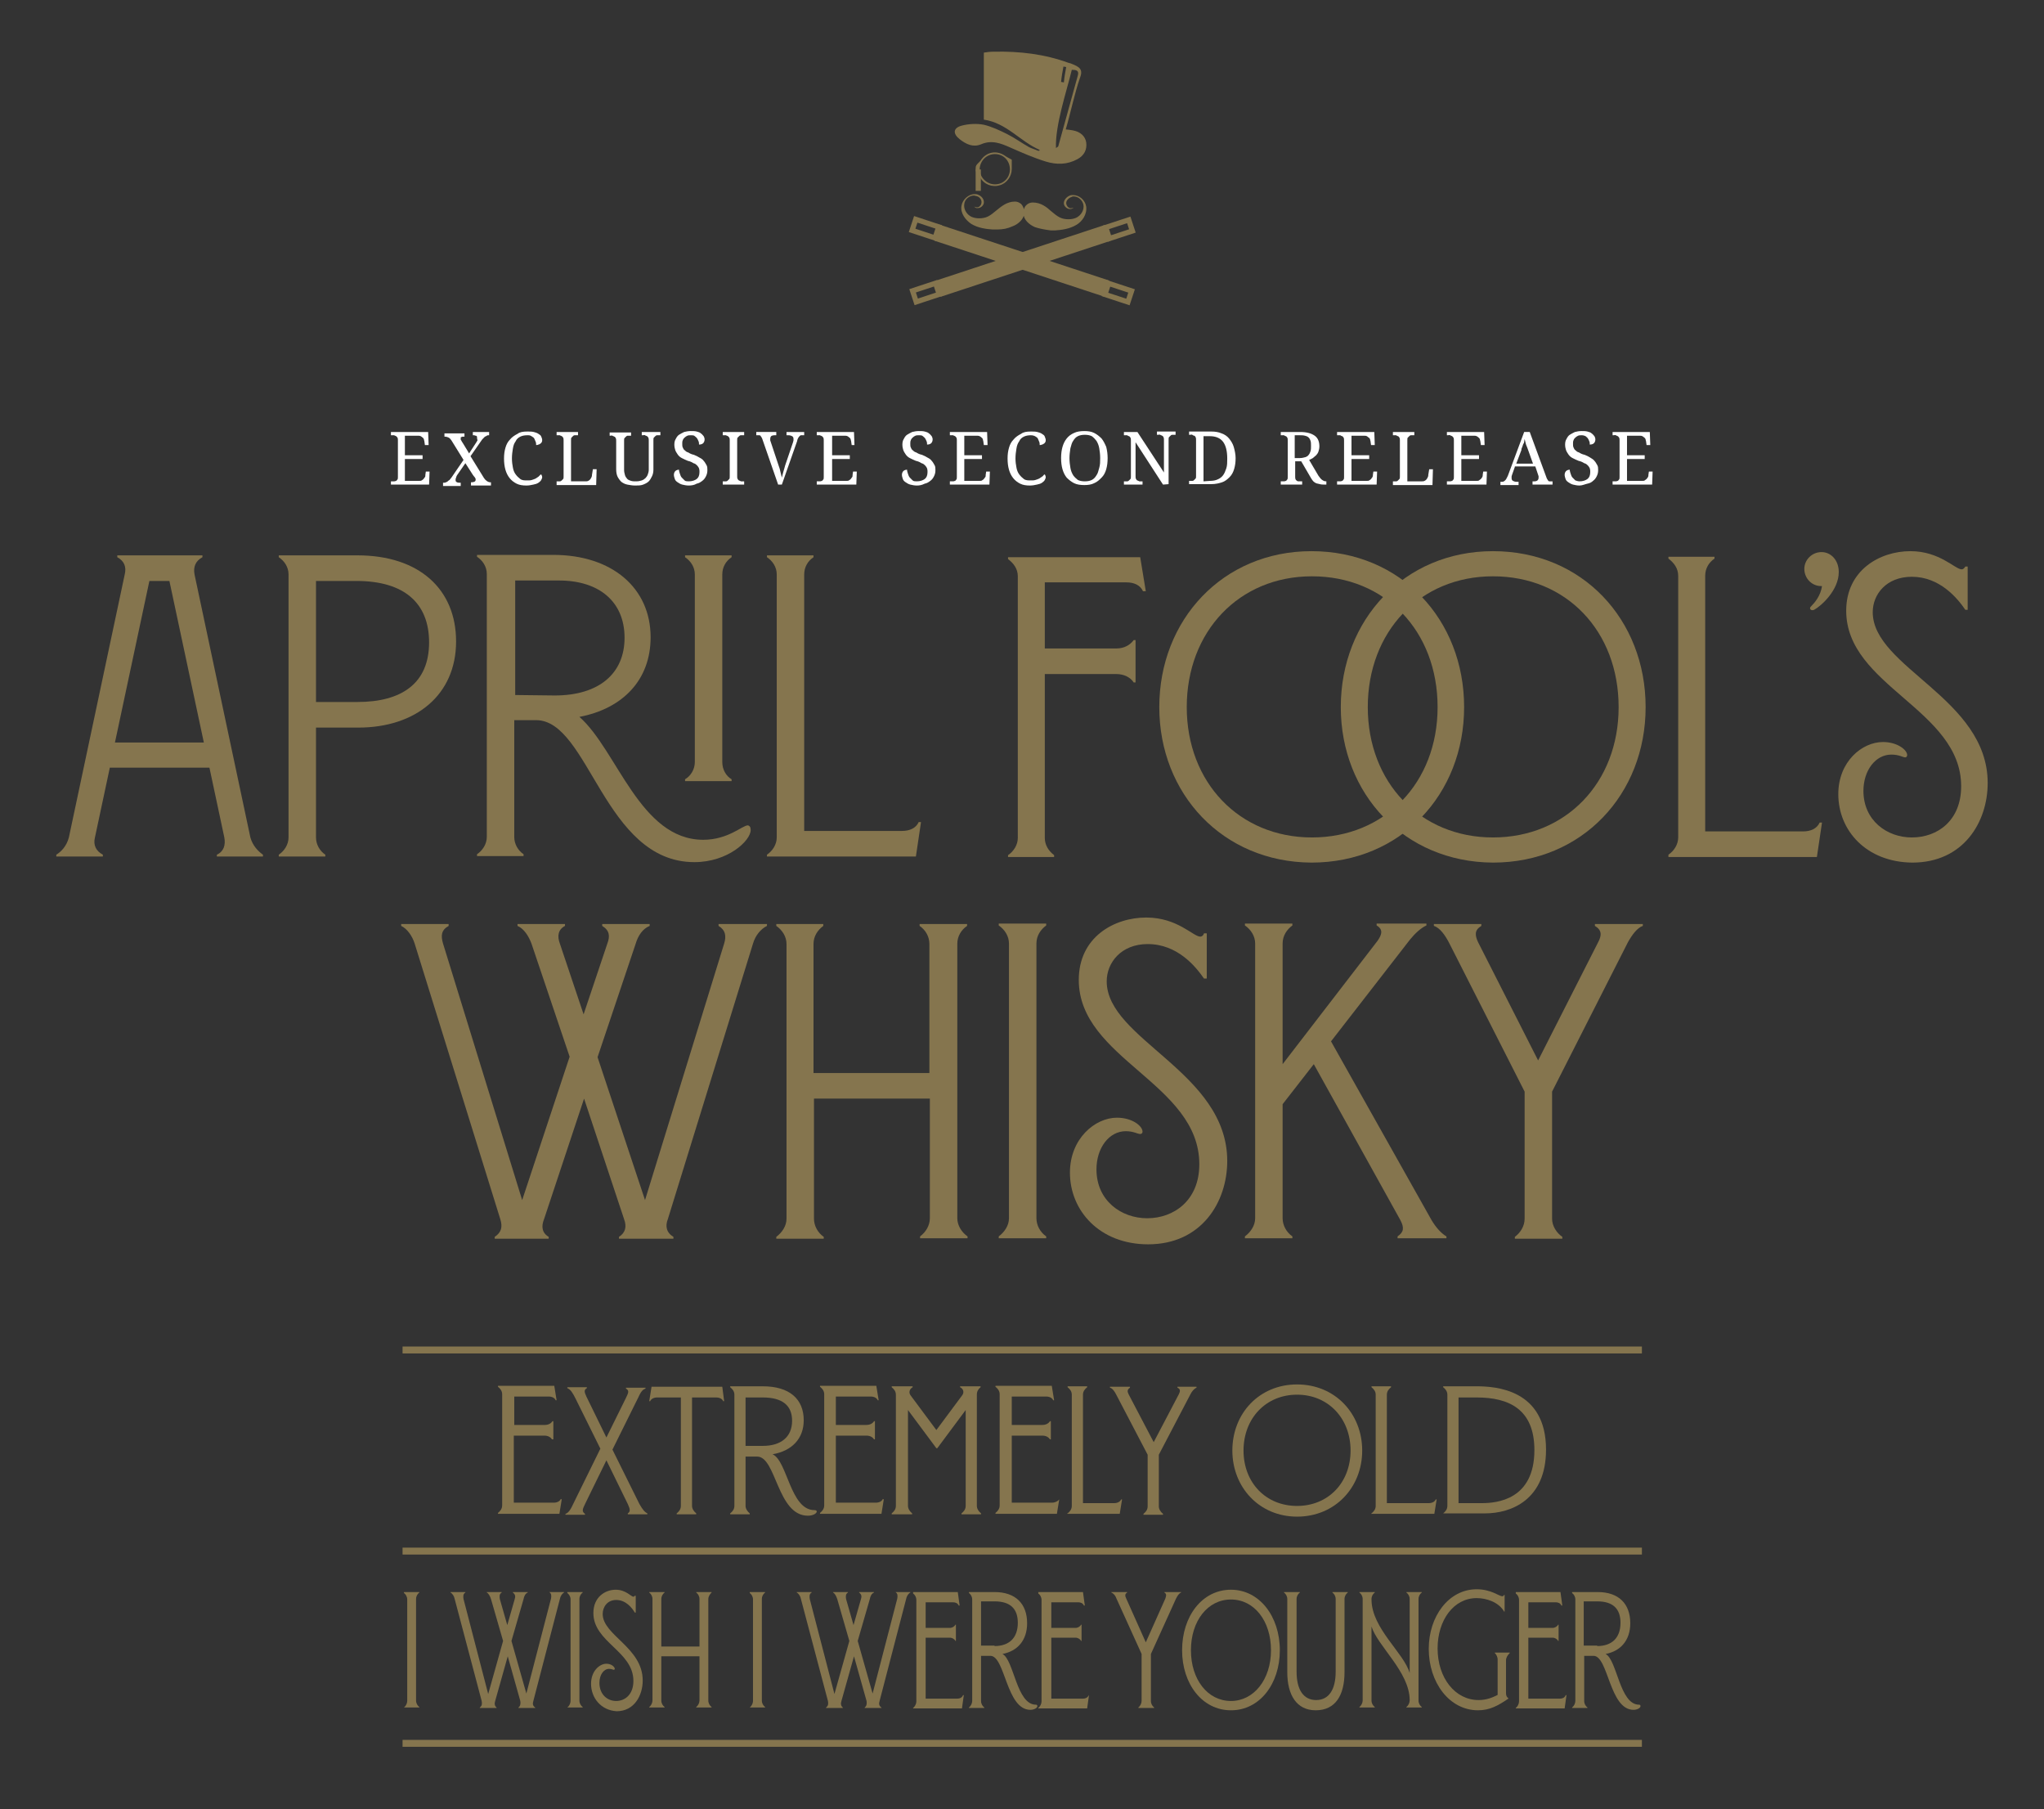 <?xml version="1.0" encoding="utf-8"?>
<!-- Generator: Adobe Illustrator 26.0.3, SVG Export Plug-In . SVG Version: 6.00 Build 0)  -->
<svg version="1.1" id="Layer_1" xmlns="http://www.w3.org/2000/svg" xmlns:xlink="http://www.w3.org/1999/xlink" x="0px" y="0px"
	 viewBox="0 0 439.2 388.6" style="enable-background:new 0 0 439.2 388.6;" xml:space="preserve">
<rect x="0" y="0" width="439.2" height="388.6" fill="#333333" stroke="none"/>
<style type="text/css">
	.st0{fill:#85754E;}
	.st1{fill:#85754E;stroke:#85754E;stroke-width:1.121;stroke-miterlimit:10;}
	.st2{fill:none;stroke:#85754E;stroke-width:1.121;stroke-miterlimit:10;}
	.st3{fill:none;stroke:#85754E;stroke-width:1.121;stroke-miterlimit:10;}
	.st4{fill:none;stroke:#85754E;stroke-width:1.487;stroke-miterlimit:10;}
	.st5{enable-background:new    ;}
	.st6{fill:#FFFFFF;}
</style>
<g>
	<path class="st0" d="M223.4,32.2c-4.2-1.8-7.1-5.8-12-6.5c0-4,0-10.3,0-14.4c0.6-0.1,1.4-0.2,2.2-0.2c5.5-0.1,10.8,0.5,16,2.4
		c0.1,0,0.3,0.1,0.4,0.1c2.1,0.8,2.8,1.3,2,3.3c-1,2.8-2.1,7.9-3,10.9c0.9,0.1,0.9,0.1,1.5,0.2c1.7,0.3,2.7,1.3,2.9,2.6
		c0.2,1.5-0.4,2.8-1.9,3.6c-2.2,1.2-4.5,1.2-6.8,0.5c-2.6-0.8-5.1-1.9-7.6-3c-2-0.9-4-1.7-6.3-0.7c-1.7,0.7-3.2,0-4.6-1.1
		c-1.5-1.2-1.4-2.4,0.4-2.9c1.5-0.4,3.3-0.5,4.8-0.2c1.7,0.4,3.4,1.2,5,2s3.1,1.9,4.7,2.8c0.6,0.3,1.3,0.5,2,0.8
		C223.3,32.4,223.4,32.3,223.4,32.2z M226.9,31.8c0.4-0.3,0.5-0.3,0.5-0.4c1.1-4.1,3.1-11.1,4.2-15.2c0.3-1.1-0.4-1.2-1.3-1.2
		C229.2,19.6,226.7,26.9,226.9,31.8z M229.1,14.4c-0.2,0-0.4-0.1-0.6-0.1c-0.2,1.1-0.4,2.2-0.5,3.3c0.2,0,0.4,0.1,0.6,0.1
		C228.7,16.5,228.9,15.5,229.1,14.4z"/>
	<path class="st0" d="M217.4,34.3c0,0.6,0,1.3,0,2c0,1.6-1.1,3.1-2.6,3.5c-1.6,0.5-3.4-0.2-4.2-1.7c-0.2-0.4-0.7-0.7-0.8-1.1
		c-0.2-0.4-0.2-0.9-0.1-1.3c0.2-0.5,0.7-0.8,1-1.2c1.2-1.9,3.5-2.3,5.3-1C216.4,33.8,216.9,34,217.4,34.3z M213.8,39.6
		c1.8,0,3.2-1.4,3.2-3.2c0-1.9-1.4-3.3-3.2-3.3s-3.2,1.4-3.3,3.2C210.5,38.1,212,39.6,213.8,39.6z"/>
	<g>
		
			<rect x="201.1" y="54.8" transform="matrix(0.95 -0.313 0.313 0.95 -6.503 71.557)" class="st1" width="37.2" height="2.5"/>
		
			<rect x="196.3" y="61.6" transform="matrix(0.95 -0.313 0.313 0.95 -9.675 65.391)" class="st2" width="5.2" height="2.5"/>
		<rect x="237.8" y="48" transform="matrix(0.95 -0.313 0.313 0.95 -3.336 77.693)" class="st2" width="5.2" height="2.5"/>
	</g>
	<g>
		
			<rect x="218.3" y="37.4" transform="matrix(0.313 -0.95 0.95 0.313 97.632 247.029)" class="st1" width="2.5" height="37.2"/>
		
			<rect x="239" y="60.3" transform="matrix(0.313 -0.95 0.95 0.313 105.33 271.423)" class="st2" width="2.5" height="5.2"/>
		
			<rect x="197.6" y="46.6" transform="matrix(0.313 -0.95 0.95 0.313 89.867 222.627)" class="st2" width="2.5" height="5.2"/>
	</g>
	<path class="st0" d="M214.2,49.3c-0.3,0-0.6,0-0.9,0c-1.4-0.1-3.1-0.3-4.6-1.2c-1.2-0.8-2.4-2.3-2.1-3.9c0.2-1.3,1.5-2.5,2.8-2.5
		c0.2,0,0.5,0,0.7,0.1c0.8,0.3,1.4,1,1.3,1.8c-0.1,0.6-0.7,1.1-1.3,1.1c-0.2,0-0.4,0-0.5-0.1l-0.3-0.2l0.4,0.1
		c0.3,0.1,0.7,0,0.9-0.3c0.2-0.2,0.3-0.5,0.3-0.8c0-0.6-0.5-1.2-1.2-1.3c-0.1,0-0.3-0.1-0.4-0.1c-1,0-2,0.8-2.1,1.8
		c-0.2,1.1,0.5,2.3,1.6,2.8c0.5,0.2,1,0.3,1.6,0.3s1.3-0.1,1.9-0.4c0.6-0.3,1.2-0.8,1.8-1.3c1.1-0.9,2.3-1.9,4-1.9
		c0.5,0,0.9,0.2,1.3,0.5c0.4,0.4,0.7,1.1,0.7,1.8c0,1.5-1.4,2.6-2.5,3C216.5,49.1,215.5,49.3,214.2,49.3z M222.4,48.8
		c-1.2-0.5-2.5-1.6-2.5-3c0-0.7,0.2-1.4,0.7-1.8c0.3-0.3,0.8-0.5,1.3-0.5c1.8,0,3,1,4,1.9c0.6,0.5,1.2,1,1.8,1.3s1.2,0.4,1.9,0.4
		c0.6,0,1.1-0.1,1.6-0.3c1.1-0.5,1.8-1.7,1.6-2.8c-0.2-1-1.1-1.8-2.1-1.8c-0.1,0-0.3,0-0.4,0.1c-0.7,0.2-1.2,0.8-1.2,1.3
		c0,0.3,0.1,0.5,0.3,0.8c0.3,0.3,0.6,0.4,0.9,0.3l0.4-0.1l-0.3,0.2c-0.2,0.1-0.3,0.1-0.5,0.1c-0.6,0-1.2-0.5-1.3-1.1
		c-0.1-0.7,0.5-1.5,1.3-1.8c0.2-0.1,0.5-0.1,0.7-0.1c1.3,0,2.6,1.1,2.8,2.5c0.2,1.7-0.9,3.2-2.1,3.9c-1.5,0.9-3.2,1.1-4.6,1.2
		c-0.3,0-0.6,0-0.9,0C224.3,49.3,223.3,49.1,222.4,48.8z"/>
	<line class="st3" x1="210.2" y1="36.4" x2="210.2" y2="41"/>
</g>
<line class="st4" x1="86.5" y1="333.2" x2="352.8" y2="333.2"/>
<line class="st4" x1="86.5" y1="290" x2="352.8" y2="290"/>
<line class="st4" x1="86.5" y1="374.5" x2="352.8" y2="374.5"/>
<g>
	<g>
		<path class="st0" d="M164.8,198.5v0.4c-1.4,0.7-2.5,2.1-3,3.8l-18.3,59.2c-0.6,1.5-0.3,2.9,1.2,3.8v0.4H133v-0.4
			c1.4-0.9,1.7-2.2,1.1-3.8l-8.6-25.9l-8.6,25.9c-0.6,1.5-0.5,2.9,1,3.8v0.4h-11.6v-0.4c1.5-1,1.7-2.2,1.2-3.8l-18.4-59.2
			c-0.5-1.6-1.6-3.2-2.9-3.8v-0.4h10.2v0.4c-1.6,0.9-1.7,2.1-1.2,3.8l17,55.1l10.2-30.8l-8.2-24.3c-0.6-1.6-1.6-3.2-3-3.8v-0.4h10.2
			v0.4c-1.5,0.8-1.7,2.2-1.1,3.8l5.1,15.2l5.1-15.2c0.6-1.6,0.5-2.8-1.1-3.8v-0.4h10.2v0.4c-1.5,0.6-2.5,2.1-3,3.8l-8.2,24.4
			l10.2,30.7l17-55.1c0.5-1.6,0.3-2.9-1.2-3.8v-0.4L164.8,198.5L164.8,198.5z"/>
		<path class="st0" d="M205.7,202.7v59c0,1.5,0.9,3,2.2,3.9v0.4h-10.2v-0.4c1.2-0.9,2.1-2.3,2.1-3.9V236h-24.9v25.8
			c0,1.5,0.8,3,2.1,3.9v0.4h-10.2v-0.4c1.2-0.9,2.2-2.3,2.2-3.9v-59c0-1.6-0.9-3-2.2-3.9v-0.4h10.1v0.4c-1.2,0.9-2.1,2.2-2.1,3.9
			v27.7h24.9v-27.7c0-1.6-0.8-3-2.1-3.9v-0.4h10.2v0.4C206.6,199.7,205.7,201.1,205.7,202.7z"/>
		<path class="st0" d="M214.6,265.6c1.2-0.9,2.2-2.3,2.2-3.9v-59c0-1.6-0.9-3-2.2-3.9v-0.4h10.2v0.4c-1.2,0.9-2.1,2.2-2.1,3.9v59
			c0,1.5,0.8,3,2.1,3.9v0.4h-10.2V265.6z"/>
		<path class="st0" d="M229.9,251.9c0-7.3,5.4-11.8,10.1-11.8c3.3,0,5.5,1.8,5.5,3c0,0.3-0.2,0.5-0.5,0.5c-0.6,0-1.4-0.6-3.1-0.6
			c-3.6,0-6.3,3.6-6.3,8.2c0,6.7,5.3,10.5,10.9,10.5c5.7,0,11.2-3.8,11.2-11.6c0-17.4-25.9-22.6-25.9-39.6c0-9.2,7.6-13.4,14.5-13.4
			c6.7,0,10.1,4.1,11.6,4.1c0.4,0,0.7-0.3,0.8-0.7h0.6v9.7h-0.6c-1.8-2.6-5.7-7.4-12.1-7.4c-5.7,0-8.8,4-8.8,8
			c0,12.5,25.9,19.5,25.9,38.6c0,8.8-5.5,17.9-17,17.9C236.3,267.3,229.9,260.1,229.9,251.9z"/>
		<path class="st0" d="M310.8,265.6v0.4h-10.5v-0.4c1.3-0.9,1.5-1.8,0.6-3.5l-18.6-33.5l-6.7,8.6v24.5c0,1.5,0.8,3,2.1,3.9v0.4
			h-10.2v-0.4c1.2-0.9,2.2-2.3,2.2-3.9v-59c0-1.6-0.9-3-2.2-3.9v-0.4h10.2v0.4c-1.2,0.9-2.1,2.2-2.1,3.9v25.9l20.4-26.5
			c0.9-1.3,1.3-2.4-0.2-3.3v-0.4h10.7v0.4c-1.3,0.6-2.5,1.8-3.5,3l-17,21.9l21.6,38.4C308.5,263.6,309.6,264.9,310.8,265.6z"/>
		<path class="st0" d="M353,198.5v0.4c-1.2,0.4-2.3,1.9-3.2,3.5l-16.3,32.1v27.3c0,1.5,0.9,3,2.2,3.9v0.4h-10.2v-0.4
			c1.2-0.9,2.1-2.3,2.1-3.9v-27.3l-16.3-32.1c-0.8-1.5-1.9-3.1-3.2-3.5v-0.4h10.2v0.4c-1.5,0.9-1.4,2-0.7,3.5l12.9,25.4l12.9-25.4
			c0.8-1.5,0.8-2.6-0.7-3.5v-0.4H353z"/>
	</g>
</g>
<g>
	<g>
		<g>
			<g>
				<path class="st0" d="M56.5,183.6v0.4h-9.9v-0.4c1.5-0.7,1.9-2.1,1.6-3.7l-3.2-15H23.6l-3.2,15c-0.4,1.6,0.2,2.9,1.7,3.7v0.4h-10
					v-0.4c1-0.6,2.2-1.8,2.7-3.7l12-56.5c0.4-1.6-0.1-2.9-1.6-3.7v-0.4h18.3v0.4c-1.5,0.8-2,2.1-1.7,3.7l12,56.5
					C54.3,181.7,55.5,182.9,56.5,183.6z M43.8,159.5l-7.4-34.7h-4.3l-7.4,34.7H43.8z"/>
				<path class="st0" d="M98,137.8c0,11.5-8.7,18.5-21,18.5h-9.1v23.6c0,1.5,0.8,2.9,2,3.7v0.4h-10v-0.4c1.2-0.8,2.1-2.2,2.1-3.7
					v-56.5c0-1.6-0.9-2.9-2.1-3.7v-0.4h16.9C90.1,119.3,98,126.6,98,137.8z M92.2,138c0-8.5-5.4-13.2-15.6-13.2h-8.7v26h8.9
					C86.3,150.8,92.2,146.8,92.2,138z"/>
				<path class="st0" d="M161.3,178.3c0,2.3-4.9,6.9-12.1,6.9c-19.4,0-22.6-30.5-34-30.5h-4.7v25.1c0,1.5,0.8,2.9,2,3.7v0.4h-10
					v-0.4c1.2-0.8,2.1-2.2,2.1-3.7v-56.5c0-1.6-0.9-2.9-2.1-3.7v-0.4h16.4c12.6,0,20.9,7.1,20.9,17.7c0,9.1-5.9,15.3-15.3,17.1
					c8.1,7.1,13,26.4,26.6,26.4c5.4,0,8.4-3.1,9.6-3.1C161.1,177.4,161.3,177.7,161.3,178.3z M119.2,149.4c9.5,0,15-4.7,15-12.4
					s-5.4-12.3-14.1-12.3h-9.4v24.6L119.2,149.4L119.2,149.4z"/>
				<path class="st0" d="M147.2,167.4c1.2-0.7,2.1-2.1,2.1-3.7v-40.3c0-1.6-0.9-2.9-2.1-3.7v-0.4h10v0.4c-1.2,0.8-2,2.1-2,3.7v40.3
					c0,1.6,0.8,3,2,3.7v0.4h-10V167.4z"/>
				<path class="st0" d="M164.8,183.6c1.2-0.8,2.1-2.2,2.1-3.7v-56.5c0-1.6-0.9-2.9-2.1-3.7v-0.4h10v0.4c-1.2,0.8-2,2.1-2,3.7v55.1
					h21c1.7,0,3-0.6,3.6-1.9h0.5l-1.1,7.4h-32V183.6z"/>
			</g>
		</g>
		<g>
			<g>
				<path class="st0" d="M246.2,127h-0.6c-0.6-1.3-1.9-1.9-3.6-1.9h-17.5v14.2h15.4c1.6,0,2.9-0.7,3.7-1.8h0.4v9.1h-0.4
					c-0.7-1.1-2.1-1.8-3.7-1.8h-15.4V180c0,1.5,0.8,2.8,2,3.7v0.4h-9.9v-0.4c1.2-0.8,2.1-2.2,2.1-3.7v-56.2c0-1.6-0.9-2.8-2.1-3.7
					v-0.4H245L246.2,127z"/>
				<path class="st0" d="M249.1,151.9c0-18.7,13.6-33.5,32.7-33.5c19.2,0,32.8,14.7,32.8,33.5c0,18.7-13.6,33.4-32.8,33.4
					C262.7,185.2,249.1,170.5,249.1,151.9z M308.9,151.9c0-16.3-11.2-28.1-27-28.1c-15.7,0-26.9,11.9-26.9,28.1s11.3,28,26.9,28
					S308.9,168.2,308.9,151.9z"/>
				<path class="st0" d="M288.1,151.9c0-18.7,13.6-33.5,32.7-33.5c19.2,0,32.8,14.7,32.8,33.5c0,18.7-13.6,33.4-32.8,33.4
					C301.7,185.2,288.1,170.5,288.1,151.9z M347.8,151.9c0-16.3-11.2-28.1-27-28.1c-15.7,0-26.9,11.9-26.9,28.1s11.3,28,26.9,28
					S347.8,168.2,347.8,151.9z"/>
				<path class="st0" d="M358.5,183.6c1.2-0.8,2.1-2.2,2.1-3.7v-56.2c0-1.6-0.9-2.8-2.1-3.7v-0.4h9.9v0.4c-1.2,0.8-2,2.1-2,3.7v54.9
					h21c1.7,0,3-0.6,3.6-1.9h0.5l-1.1,7.4h-31.9V183.6z"/>
			</g>
		</g>
	</g>
	<g>
		<g>
			<path class="st0" d="M395.1,122.9c0,3.9-3.8,7.3-5.3,8.1c-0.7,0.3-1.2-0.3-0.6-0.8c0.7-0.7,2-2.2,2.3-4.3
				c-2.1,0.1-3.8-1.6-3.8-3.7c0-1.9,1.6-3.6,3.7-3.6C393.4,118.6,395.1,120.3,395.1,122.9z"/>
			<path class="st0" d="M395,170.6c0-7,5.1-11.2,9.6-11.2c3.1,0,5.2,1.7,5.2,2.8c0,0.3-0.2,0.5-0.4,0.5c-0.5,0-1.3-0.6-3-0.6
				c-3.4,0-6,3.4-6,7.8c0,6.3,5,10,10.4,10c5.5,0,10.6-3.6,10.6-11c0-16.5-24.7-21.5-24.7-37.7c0-8.7,7.2-12.8,13.8-12.8
				c6.3,0,9.6,3.9,11,3.9c0.4,0,0.6-0.3,0.8-0.6h0.5v9.3h-0.5c-1.7-2.5-5.5-7.1-11.5-7.1c-5.5,0-8.4,3.8-8.4,7.6
				c0,11.9,24.7,18.5,24.7,36.7c0,8.4-5.2,17.1-16.2,17.1C401,185.2,395,178.4,395,170.6z"/>
		</g>
	</g>
</g>
<g>
	<g>
		<path class="st0" d="M86.8,366.8c0.4-0.3,0.7-0.9,0.7-1.4v-21.8c0-0.6-0.3-1.1-0.7-1.4V342h3.3v0.1c-0.4,0.3-0.7,0.8-0.7,1.4v21.8
			c0,0.6,0.3,1.1,0.7,1.4v0.1H86.8L86.8,366.8z"/>
		<path class="st0" d="M121.2,342v0.1c-0.4,0.2-0.8,0.8-0.9,1.4l-5.7,21.9c-0.2,0.6-0.1,1.1,0.4,1.4v0.1h-3.6v-0.1
			c0.4-0.3,0.5-0.8,0.4-1.4l-2.7-9.6l-2.7,9.6c-0.2,0.6-0.1,1.1,0.3,1.4v0.1h-3.6v-0.1c0.5-0.4,0.5-0.8,0.4-1.4l-5.8-21.9
			c-0.1-0.6-0.5-1.2-0.9-1.4V342h3.2v0.1c-0.5,0.3-0.5,0.8-0.4,1.4l5.3,20.4l3.2-11.4l-2.6-9c-0.2-0.6-0.5-1.2-0.9-1.4V342h3.2v0.1
			c-0.5,0.3-0.5,0.8-0.4,1.4l1.6,5.6l1.6-5.6c0.2-0.6,0.1-1-0.4-1.4V342h3.2v0.1c-0.5,0.2-0.8,0.8-0.9,1.4l-2.6,9l3.2,11.3l5.3-20.4
			c0.1-0.6,0.1-1.1-0.4-1.4l0,0H121.2z"/>
		<path class="st0" d="M121.9,366.8c0.4-0.3,0.7-0.9,0.7-1.4v-21.8c0-0.6-0.3-1.1-0.7-1.4V342h3.3v0.1c-0.4,0.3-0.7,0.8-0.7,1.4
			v21.8c0,0.6,0.3,1.1,0.7,1.4v0.1H121.9L121.9,366.8z"/>
		<path class="st0" d="M127,361.7c0-2.7,1.8-4.3,3.3-4.3c1.1,0,1.8,0.7,1.8,1.1c0,0.1-0.1,0.2-0.2,0.2c-0.2,0-0.5-0.2-1-0.2
			c-1.2,0-2.1,1.3-2.1,3c0,2.5,1.7,3.9,3.6,3.9c1.9,0,3.7-1.4,3.7-4.3c0-6.4-8.6-8.3-8.6-14.6c0-3.4,2.5-5,4.8-5
			c2.2,0,3.3,1.5,3.8,1.5c0.1,0,0.2-0.1,0.3-0.2h0.2v3.6h-0.2c-0.6-1-1.9-2.7-4-2.7c-1.9,0-2.9,1.5-2.9,3c0,4.6,8.6,7.2,8.6,14.3
			c0,3.2-1.8,6.6-5.6,6.6C129.1,367.4,127,364.7,127,361.7z"/>
		<path class="st0" d="M152.2,343.5v21.8c0,0.6,0.3,1.1,0.7,1.4v0.1h-3.3v-0.1c0.4-0.3,0.7-0.9,0.7-1.4v-9.5h-8.2v9.5
			c0,0.6,0.3,1.1,0.7,1.4v0.1h-3.3v-0.1c0.4-0.3,0.7-0.9,0.7-1.4v-21.8c0-0.6-0.3-1.1-0.7-1.4V342h3.3v0.1c-0.4,0.3-0.7,0.8-0.7,1.4
			v10.2h8.2v-10.2c0-0.6-0.3-1.1-0.7-1.4V342h3.3v0.1C152.6,342.4,152.2,342.9,152.2,343.5z"/>
		<path class="st0" d="M161.1,366.8c0.4-0.3,0.7-0.9,0.7-1.4v-21.8c0-0.6-0.3-1.1-0.7-1.4V342h3.3v0.1c-0.4,0.3-0.7,0.8-0.7,1.4
			v21.8c0,0.6,0.3,1.1,0.7,1.4v0.1H161.1L161.1,366.8z"/>
		<path class="st0" d="M195.6,342v0.1c-0.4,0.2-0.8,0.8-0.9,1.4l-5.7,21.9c-0.2,0.6-0.1,1.1,0.4,1.4v0.1h-3.6v-0.1
			c0.4-0.3,0.5-0.8,0.4-1.4l-2.7-9.6l-2.7,9.6c-0.2,0.6-0.1,1.1,0.3,1.4v0.1h-3.6v-0.1c0.5-0.4,0.5-0.8,0.4-1.4l-5.8-21.9
			c-0.1-0.6-0.5-1.2-0.9-1.4V342h3.2v0.1c-0.5,0.3-0.5,0.8-0.4,1.4l5.3,20.4l3.2-11.4l-2.6-9c-0.2-0.6-0.5-1.2-0.9-1.4V342h3.2v0.1
			c-0.5,0.3-0.5,0.8-0.4,1.4l1.6,5.6l1.6-5.6c0.2-0.6,0.1-1-0.4-1.4V342h3.2v0.1c-0.5,0.2-0.8,0.8-0.9,1.4l-2.6,9l3.2,11.3l5.3-20.4
			c0.1-0.6,0.1-1.1-0.4-1.4l0,0H195.6z"/>
		<path class="st0" d="M207.1,364.1l-0.4,2.9h-10.5v-0.1c0.4-0.3,0.7-0.9,0.7-1.4v-21.8c0-0.6-0.3-1.1-0.7-1.4V342h9.6l0.4,2.9H206
			c-0.2-0.5-0.7-0.7-1.2-0.7h-5.9v5.5h5.2c0.5,0,1-0.3,1.2-0.7h0.1v3.5h-0.1c-0.2-0.4-0.7-0.7-1.2-0.7h-5.2v13.1h6.8
			c0.5,0,1-0.2,1.2-0.7L207.1,364.1L207.1,364.1z"/>
		<path class="st0" d="M222.9,366.5c0,0.4-0.7,0.8-1.5,0.8c-5.2,0-5.4-11.6-8.6-11.6h-2v9.7c0,0.6,0.3,1.1,0.7,1.4v0.1h-3.3v-0.1
			c0.4-0.3,0.7-0.9,0.7-1.4v-21.8c0-0.6-0.3-1.1-0.7-1.4V342h5.5c4.5,0,7,2.5,7,6.7c0,3.7-2.1,6-5.3,6.6c2.5,1.3,3,10.9,7.2,10.9
			C222.8,366.2,222.9,366.3,222.9,366.5z M213.7,353.6c3.1,0,5-1.7,5-5c0-3-1.6-4.6-5-4.6h-2.9v9.5h2.9V353.6z"/>
		<path class="st0" d="M234,364.1l-0.4,2.9h-10.5v-0.1c0.4-0.3,0.7-0.9,0.7-1.4v-21.8c0-0.6-0.3-1.1-0.7-1.4V342h9.6l0.4,2.9h-0.2
			c-0.2-0.5-0.7-0.7-1.2-0.7h-5.8v5.5h5.2c0.5,0,1-0.3,1.2-0.7h0.1v3.5h-0.1c-0.2-0.4-0.7-0.7-1.2-0.7h-5.2v13.1h6.8
			C233.2,364.9,233.7,364.7,234,364.1L234,364.1L234,364.1z"/>
		<path class="st0" d="M253.8,342v0.1c-0.4,0.1-0.8,0.7-1.1,1.3l-5.4,11.9v10.1c0,0.6,0.3,1.1,0.7,1.4v0.1h-3.4v-0.1
			c0.4-0.3,0.7-0.9,0.7-1.4v-10.1l-5.4-11.9c-0.2-0.6-0.6-1.1-1.1-1.3V342h3.4v0.1c-0.5,0.3-0.5,0.7-0.2,1.3l4.2,9.4l4.2-9.4
			c0.2-0.6,0.3-1-0.2-1.3V342H253.8z"/>
		<path class="st0" d="M254,354.5c0-7.3,4.3-13,10.5-13c6.1,0,10.5,5.7,10.5,13c0,7.2-4.3,12.9-10.5,12.9S254,361.7,254,354.5z
			 M273.1,354.5c0-6.3-3.6-10.9-8.6-10.9s-8.6,4.6-8.6,10.9s3.6,10.9,8.6,10.9C269.4,365.4,273.1,360.8,273.1,354.5z"/>
		<path class="st0" d="M276.6,359.2v-15.7c0-0.6-0.3-1.1-0.7-1.4V342h3.4v0.1c-0.4,0.3-0.7,0.8-0.7,1.4v15.6c0,3.9,1.5,6.1,4.2,6.1
			s4.2-2.2,4.2-6.1v-15.6c0-0.6-0.3-1.1-0.7-1.4V342h3.3v0.1c-0.4,0.3-0.7,0.8-0.7,1.4v15.7c0,4.9-1.9,8.2-6.2,8.2
			C278.6,367.4,276.6,364.1,276.6,359.2z"/>
		<path class="st0" d="M304.8,343.5v21.8c0,0.6,0.3,1.1,0.7,1.4v0.1h-3.3v-0.1c0.4-0.3,0.7-0.9,0.7-1.4v-0.1c0-6-6.9-11.6-8.2-15.8
			v15.9c0,0.6,0.3,1.1,0.7,1.4v0.1h-3.3v-0.1c0.4-0.3,0.7-0.9,0.7-1.4v-21.8c0-0.6-0.3-1.1-0.7-1.4V342h3.3v0.1
			c-0.4,0.3-0.7,0.8-0.7,1.4v0.1c0,6.2,7,11.5,8.2,15.8v-15.9c0-0.6-0.3-1.1-0.7-1.4V342h3.3v0.1
			C305.1,342.4,304.8,342.9,304.8,343.5z"/>
		<path class="st0" d="M323.6,356.7v7c0,0.6,0.2,0.9,0.5,1.1v0.1c-2.2,1.5-4,2.5-6.5,2.5c-6.2,0-10.6-6-10.6-13.2
			c0-7,4.3-12.8,10.3-12.8c3.1,0,4.8,1.5,5.5,1.5c0.2,0,0.3-0.1,0.4-0.3h0.1v3.6h-0.1c-1.2-2.1-3.9-2.9-5.9-2.9
			c-5,0-8.4,4.8-8.4,10.8c0,6.4,3.8,11.1,8.8,11.1c1.8,0,3.1-0.6,4.1-1.1v-7.6c0-0.6-0.3-1.1-0.6-1.4V355h3.2v0.1
			C323.9,355.6,323.6,356.1,323.6,356.7z"/>
		<path class="st0" d="M336.6,364.1l-0.4,2.9h-10.5v-0.1c0.4-0.3,0.7-0.9,0.7-1.4v-21.8c0-0.6-0.3-1.1-0.7-1.4V342h9.6l0.4,2.9h-0.2
			c-0.2-0.5-0.7-0.7-1.2-0.7h-5.9v5.5h5.2c0.5,0,1-0.3,1.2-0.7h0.1v3.5h-0.1c-0.2-0.4-0.7-0.7-1.2-0.7h-5.2v13.1h6.8
			c0.5,0,1-0.2,1.2-0.7L336.6,364.1L336.6,364.1z"/>
		<path class="st0" d="M352.5,366.5c0,0.4-0.7,0.8-1.5,0.8c-5.2,0-5.4-11.6-8.6-11.6h-2v9.7c0,0.6,0.3,1.1,0.7,1.4v0.1h-3.3v-0.1
			c0.4-0.3,0.7-0.9,0.7-1.4v-21.8c0-0.6-0.3-1.1-0.7-1.4V342h5.5c4.5,0,7,2.5,7,6.7c0,3.7-2.1,6-5.3,6.6c2.5,1.3,3,10.9,7.2,10.9
			C352.4,366.2,352.5,366.3,352.5,366.5z M343.2,353.6c3.1,0,5-1.7,5-5c0-3-1.6-4.6-5-4.6h-2.9v9.5h2.9V353.6z"/>
	</g>
</g>
<g>
	<g>
		<path class="st0" d="M120.7,322.1l-0.5,3.1H107V325c0.5-0.4,0.9-0.9,0.9-1.6v-23.9c0-0.7-0.4-1.2-0.9-1.6v-0.2h12.1l0.5,3.1h-0.2
			c-0.2-0.5-0.8-0.8-1.5-0.8h-7.4v6.1h6.6c0.7,0,1.3-0.3,1.6-0.8h0.2v3.9h-0.3c-0.3-0.5-0.9-0.8-1.6-0.8h-6.6v14.4h8.6
			c0.7,0,1.3-0.3,1.5-0.8L120.7,322.1L120.7,322.1z"/>
		<path class="st0" d="M139.1,325.1v0.2h-4.2v-0.2c0.6-0.4,0.5-0.9,0-2l-4.6-9.4l-4.5,9.2c-0.7,1.4-0.8,1.8-0.1,2.3v0.2h-4.2v-0.2
			c0.7-0.2,1.2-1.1,1.7-2.2l5.8-11.8l-5.3-10.7c-0.7-1.4-1.1-2-1.8-2.3V298h4.2v0.2c-0.7,0.4-0.5,0.9-0.1,1.8l4.3,8.8l4.2-8.5
			c0.6-1.2,0.7-1.6,0-2v-0.2h4.2v0.2c-0.7,0.2-1.1,0.9-1.6,2l-5.5,11.1l5.8,11.7C138.1,324.3,138.5,324.8,139.1,325.1z"/>
		<path class="st0" d="M155.6,301h-0.2c-0.2-0.5-0.8-0.8-1.5-0.8h-5.2v23.3c0,0.6,0.4,1.2,0.9,1.6v0.2h-4.2v-0.2
			c0.5-0.4,0.9-0.9,0.9-1.6v-23.3h-5.1c-0.7,0-1.3,0.3-1.5,0.8h-0.2l0.5-3.1h15.2L155.6,301z"/>
		<path class="st0" d="M175.5,324.7c0,0.4-0.8,0.9-1.9,0.9c-6.6,0-6.8-12.7-10.9-12.7h-2.5v10.6c0,0.6,0.4,1.2,0.9,1.6v0.2h-4.2
			v-0.2c0.5-0.4,0.9-0.9,0.9-1.6v-23.9c0-0.7-0.4-1.2-0.9-1.6v-0.2h7c5.7,0,8.8,2.7,8.8,7.3c0,4-2.6,6.6-6.7,7.3
			c3.2,1.4,3.8,12,9,12C175.3,324.4,175.5,324.5,175.5,324.7z M163.9,310.6c3.9,0,6.3-1.9,6.3-5.4c0-3.3-2.1-5-6.3-5h-3.7v10.4
			H163.9z"/>
		<path class="st0" d="M189.9,322.1l-0.5,3.1h-13.2V325c0.5-0.4,0.9-0.9,0.9-1.6v-23.9c0-0.7-0.4-1.2-0.9-1.6v-0.2h12.1l0.5,3.1
			h-0.2c-0.2-0.5-0.8-0.8-1.5-0.8h-7.5v6.1h6.6c0.7,0,1.3-0.3,1.6-0.8h0.2v3.9h-0.2c-0.3-0.5-0.9-0.8-1.6-0.8h-6.6v14.4h8.6
			c0.7,0,1.3-0.3,1.5-0.8L189.9,322.1L189.9,322.1z"/>
		<path class="st0" d="M209.9,299.6v23.9c0,0.6,0.4,1.2,0.9,1.6v0.2h-4.2v-0.2c0.5-0.4,0.9-0.9,0.9-1.6v-20.6l-6.1,8.2h-0.2
			l-6.1-8.2v20.6c0,0.6,0.4,1.2,0.9,1.6v0.2h-4.4v-0.2c0.5-0.4,0.9-0.9,0.9-1.6v-23.9c0-0.7-0.4-1.2-0.9-1.6v-0.2h4.5v0.2
			c-0.7,0.4-0.9,1.2-0.4,1.8l5.5,7.4l5.5-7.4c0.5-0.6,0.4-1.4-0.4-1.8v-0.2h4.4v0.2C210.2,298.4,209.9,298.9,209.9,299.6z"/>
		<path class="st0" d="M227.6,322.1l-0.5,3.1h-13.2V325c0.5-0.4,0.9-0.9,0.9-1.6v-23.9c0-0.7-0.4-1.2-0.9-1.6v-0.2H226l0.5,3.1h-0.2
			c-0.2-0.5-0.8-0.8-1.5-0.8h-7.4v6.1h6.6c0.7,0,1.3-0.3,1.6-0.8h0.2v3.9h-0.2c-0.3-0.5-0.9-0.8-1.6-0.8h-6.6v14.4h8.6
			C226.7,322.8,227.3,322.5,227.6,322.1L227.6,322.1L227.6,322.1z"/>
		<path class="st0" d="M229.4,325.1c0.5-0.4,0.9-0.9,0.9-1.6v-23.9c0-0.7-0.4-1.2-0.9-1.6v-0.2h4.2v0.2c-0.5,0.4-0.9,0.9-0.9,1.6
			v23.3h6.7c0.7,0,1.3-0.3,1.5-0.8h0.2l-0.5,3.1h-11.3v-0.1H229.4z"/>
		<path class="st0" d="M257.1,297.9v0.2c-0.5,0.2-1,0.8-1.3,1.4l-6.8,13v11.1c0,0.6,0.4,1.2,0.9,1.6v0.2h-4.2v-0.2
			c0.5-0.4,0.9-0.9,0.9-1.6v-11.1l-6.8-13c-0.3-0.6-0.8-1.3-1.3-1.4v-0.2h4.3v0.2c-0.6,0.4-0.6,0.8-0.3,1.4l5.4,10.3l5.4-10.3
			c0.3-0.6,0.4-1.1-0.3-1.4v-0.2H257.1z"/>
		<path class="st0" d="M264.8,311.6c0-8,5.8-14.2,13.9-14.2c8.2,0,14,6.3,14,14.2c0,7.9-5.8,14.2-14,14.2
			C270.6,325.8,264.8,319.5,264.8,311.6z M290.2,311.6c0-6.9-4.8-12-11.5-12s-11.5,5.1-11.5,12s4.8,11.9,11.5,11.9
			S290.2,318.5,290.2,311.6z"/>
		<path class="st0" d="M294.7,325.1c0.5-0.4,0.9-0.9,0.9-1.6v-23.9c0-0.7-0.4-1.2-0.9-1.6v-0.2h4.2v0.2c-0.5,0.4-0.9,0.9-0.9,1.6
			v23.3h9c0.7,0,1.3-0.3,1.5-0.8h0.2l-0.5,3.1h-13.6L294.7,325.1L294.7,325.1z"/>
		<path class="st0" d="M310.1,325.1c0.5-0.4,0.9-0.9,0.9-1.6v-23.9c0-0.7-0.4-1.2-0.9-1.6v-0.2h7.1c4.1,0,15,0.6,15,13.6
			c0,10.8-7.5,13.7-13.1,13.7H310l0,0H310.1z M329.7,311.5c0-8.8-5.5-11.3-12.4-11.3h-3.9v22.7h5
			C321.6,322.9,329.7,322.2,329.7,311.5z"/>
	</g>
</g>
<g class="st5">
	<path class="st6" d="M87,103.3h3c0.3,0,0.5,0,0.6-0.1c0.2-0.1,0.3-0.2,0.4-0.3c0.1-0.1,0.2-0.3,0.3-0.4s0.1-0.3,0.1-0.5l0.1-0.7
		h0.8l-0.1,2.8H84v-0.7h0.2c0.2,0,0.3,0,0.5,0s0.3-0.1,0.4-0.1s0.2-0.2,0.3-0.3c0.1-0.1,0.1-0.3,0.1-0.6v-7.8c0-0.2,0-0.4-0.1-0.6
		c-0.1-0.1-0.2-0.3-0.3-0.3c-0.1-0.1-0.3-0.1-0.4-0.2c-0.2,0-0.3,0-0.5,0H84v-0.7h8l0.1,2.8h-0.8l-0.1-0.7c0-0.2-0.1-0.3-0.1-0.5
		C91,94.2,91,94.1,90.8,94c-0.1-0.1-0.2-0.2-0.4-0.3c-0.2-0.1-0.4-0.1-0.6-0.1H87v4.2h3.8v0.8H87V103.3z"/>
	<path class="st6" d="M102.5,93.9c0-0.1,0-0.2-0.1-0.2c0-0.1-0.1-0.1-0.2-0.1s-0.2-0.1-0.3-0.1c-0.1,0-0.2,0-0.3,0l0,0v-0.7h3.5v0.7
		H105c-0.2,0-0.3,0-0.4,0.1s-0.2,0.1-0.4,0.2c-0.1,0.1-0.2,0.2-0.4,0.4c-0.1,0.1-0.3,0.3-0.4,0.5l-2.3,3.3l2.9,4.7
		c0.2,0.3,0.4,0.5,0.7,0.7c0.2,0.1,0.4,0.2,0.6,0.2h0.2v0.7h-4.3v-0.7h0.1c0.6,0,0.9-0.2,0.9-0.5c0-0.1,0-0.1,0-0.2s0-0.1-0.1-0.2
		c0-0.1-0.1-0.2-0.2-0.3s-0.2-0.3-0.3-0.4l-1.6-2.5l-1.8,2.6c0,0.1-0.1,0.1-0.1,0.2s-0.1,0.2-0.1,0.3c0,0.1-0.1,0.2-0.1,0.3
		c0,0.1,0,0.2,0,0.3c0,0.2,0.1,0.3,0.3,0.4c0.2,0.1,0.4,0.1,0.8,0.1l0,0v0.7h-3.8v-0.7h0.1c0.2,0,0.4,0,0.5-0.1
		c0.1,0,0.3-0.1,0.4-0.2s0.2-0.2,0.4-0.3c0.1-0.1,0.2-0.3,0.4-0.5l2.6-3.8L97,94.6c-0.2-0.3-0.4-0.5-0.6-0.6s-0.5-0.2-0.7-0.2h-0.2
		v-0.7h4.3v0.7l0,0c-0.2,0-0.3,0-0.4,0s-0.2,0.1-0.3,0.1S99,94,99,94c0,0.1,0,0.1,0,0.2s0,0.1,0,0.2s0,0.1,0.1,0.2s0.1,0.2,0.1,0.2
		s0.1,0.2,0.2,0.3l1.4,2.3l1.5-2.3c0.1-0.2,0.2-0.3,0.3-0.5C102.5,94.2,102.5,94.1,102.5,93.9z"/>
	<path class="st6" d="M113.3,92.7c0.5,0,1,0,1.4,0.1s0.7,0.2,1,0.4c0.3,0.2,0.5,0.3,0.6,0.6c0.1,0.2,0.2,0.5,0.2,0.7s0,0.3-0.1,0.5
		c-0.1,0.1-0.2,0.3-0.3,0.3c-0.1,0.1-0.3,0.2-0.4,0.2c-0.2,0.1-0.3,0.1-0.5,0.1c0-0.2,0-0.5-0.1-0.7s-0.2-0.5-0.3-0.7
		c-0.1-0.2-0.3-0.3-0.6-0.5s-0.5-0.2-0.9-0.2c-0.6,0-1.1,0.1-1.5,0.3s-0.8,0.5-1,1c-0.3,0.4-0.5,0.9-0.6,1.6
		c-0.1,0.6-0.2,1.3-0.2,2.1c0,0.7,0.1,1.4,0.2,1.9c0.1,0.6,0.3,1.1,0.6,1.5c0.3,0.4,0.6,0.7,1,1s0.9,0.3,1.5,0.3c0.4,0,0.7,0,1-0.1
		s0.6-0.2,0.8-0.3c0.2-0.1,0.4-0.3,0.6-0.4c0.2-0.2,0.3-0.3,0.5-0.5c0.1,0.1,0.2,0.1,0.2,0.2s0.1,0.2,0.1,0.4c0,0.2-0.1,0.4-0.2,0.6
		s-0.3,0.4-0.6,0.6c-0.3,0.2-0.6,0.3-1.1,0.4s-0.9,0.2-1.5,0.2c-0.8,0-1.5-0.1-2.1-0.4s-1.1-0.7-1.5-1.2s-0.7-1.1-0.9-1.8
		s-0.3-1.5-0.3-2.4s0.1-1.6,0.3-2.3c0.2-0.7,0.5-1.3,1-1.8c0.4-0.5,1-0.9,1.6-1.2C111.7,92.8,112.4,92.7,113.3,92.7z"/>
	<path class="st6" d="M119.6,104.1v-0.7h0.2c0.2,0,0.3,0,0.5,0s0.3-0.1,0.4-0.2s0.2-0.2,0.3-0.3s0.1-0.3,0.1-0.6v-7.7
		c0-0.2,0-0.4-0.1-0.6c-0.1-0.1-0.2-0.3-0.3-0.3c-0.1-0.1-0.3-0.1-0.4-0.2c-0.2,0-0.3,0-0.5,0h-0.2v-0.7h4.6v0.7H124
		c-0.2,0-0.3,0-0.5,0s-0.3,0.1-0.4,0.2s-0.2,0.2-0.3,0.3s-0.1,0.3-0.1,0.6v8.8h3.1c0.2,0,0.4,0,0.6-0.1s0.3-0.2,0.4-0.3
		c0.1-0.1,0.2-0.3,0.3-0.5c0.1-0.2,0.1-0.3,0.1-0.5l0.2-1.2h0.8l-0.1,3.4h-8.5V104.1z"/>
	<path class="st6" d="M136.5,104.3c-0.6,0-1.2-0.1-1.7-0.2s-0.9-0.3-1.3-0.6c-0.3-0.3-0.6-0.7-0.8-1.1s-0.3-1-0.3-1.6v-6.1
		c0-0.2,0-0.4-0.1-0.6s-0.2-0.3-0.3-0.3c-0.1-0.1-0.3-0.1-0.4-0.2s-0.3,0-0.5,0H131v-0.7h4.6v0.7h-0.2c-0.2,0-0.3,0-0.5,0
		s-0.3,0.1-0.4,0.2s-0.2,0.2-0.3,0.3c-0.1,0.1-0.1,0.3-0.1,0.6v6.2c0,0.5,0.1,0.8,0.2,1.2c0.1,0.3,0.3,0.6,0.5,0.8
		c0.2,0.2,0.5,0.3,0.8,0.4s0.7,0.1,1.1,0.1c0.5,0,0.9-0.1,1.2-0.2s0.6-0.3,0.8-0.5s0.4-0.5,0.5-0.8s0.2-0.6,0.2-1v-6.3
		c0-0.2,0-0.4-0.1-0.6s-0.2-0.3-0.3-0.3c-0.1-0.1-0.3-0.1-0.4-0.2s-0.3,0-0.5,0h-0.2v-0.7h4v0.7h-0.2c-0.2,0-0.3,0-0.5,0
		s-0.3,0.1-0.4,0.2s-0.2,0.2-0.3,0.3c-0.1,0.1-0.1,0.3-0.1,0.6v6.3c0,0.5-0.1,1-0.3,1.4s-0.4,0.8-0.7,1.1c-0.3,0.3-0.7,0.5-1.2,0.7
		S137.1,104.3,136.5,104.3z"/>
	<path class="st6" d="M148,104.3c-0.5,0-1-0.1-1.4-0.2s-0.7-0.3-1-0.5s-0.5-0.4-0.6-0.7c-0.1-0.3-0.2-0.6-0.2-0.9s0.1-0.6,0.3-0.8
		c0.2-0.2,0.5-0.3,0.8-0.3c0,0.3,0.1,0.6,0.2,0.9c0.1,0.3,0.2,0.6,0.4,0.8c0.2,0.2,0.4,0.4,0.6,0.6s0.6,0.2,0.9,0.2
		c0.7,0,1.3-0.2,1.7-0.5s0.6-0.8,0.6-1.5c0-0.3,0-0.5-0.1-0.8c-0.1-0.2-0.2-0.4-0.4-0.6s-0.4-0.4-0.8-0.5c-0.3-0.2-0.7-0.4-1.2-0.5
		c-0.5-0.2-0.9-0.4-1.3-0.6c-0.4-0.2-0.7-0.5-0.9-0.8s-0.4-0.6-0.5-0.9s-0.2-0.7-0.2-1.2s0.1-0.9,0.3-1.2c0.2-0.4,0.4-0.7,0.7-0.9
		c0.3-0.2,0.7-0.4,1.1-0.6c0.4-0.1,0.9-0.2,1.4-0.2s0.9,0,1.3,0.1c0.4,0.1,0.7,0.2,0.9,0.4c0.3,0.2,0.4,0.4,0.6,0.6
		c0.1,0.2,0.2,0.4,0.2,0.7c0,0.3-0.1,0.6-0.3,0.8s-0.5,0.3-0.9,0.3c0-0.2,0-0.5-0.1-0.7s-0.2-0.5-0.3-0.6c-0.1-0.2-0.3-0.3-0.5-0.5
		s-0.5-0.2-0.8-0.2s-0.6,0-0.8,0.1s-0.4,0.2-0.6,0.4c-0.2,0.2-0.3,0.3-0.4,0.6c-0.1,0.2-0.1,0.5-0.1,0.7c0,0.3,0,0.6,0.1,0.8
		c0.1,0.2,0.2,0.5,0.4,0.6c0.2,0.2,0.4,0.4,0.8,0.5c0.3,0.2,0.7,0.4,1.2,0.5c0.5,0.2,0.9,0.4,1.2,0.6c0.4,0.2,0.7,0.4,0.9,0.7
		c0.3,0.3,0.4,0.6,0.6,0.9s0.2,0.7,0.2,1.1c0,0.5-0.1,0.9-0.3,1.3s-0.4,0.7-0.8,1s-0.7,0.5-1.2,0.6
		C149.2,104.2,148.6,104.3,148,104.3z"/>
	<path class="st6" d="M155.3,104.1v-0.7h0.2c0.2,0,0.3,0,0.5,0s0.3-0.1,0.4-0.2c0.1-0.1,0.2-0.2,0.3-0.3s0.1-0.3,0.1-0.6v-7.7
		c0-0.2,0-0.4-0.1-0.6c-0.1-0.1-0.2-0.3-0.3-0.3c-0.1-0.1-0.3-0.1-0.4-0.2c-0.2,0-0.3,0-0.5,0h-0.2v-0.7h4.6v0.7h-0.2
		c-0.2,0-0.3,0-0.5,0s-0.3,0.1-0.4,0.2s-0.2,0.2-0.3,0.3c-0.1,0.1-0.1,0.3-0.1,0.6v7.7c0,0.2,0,0.4,0.1,0.6s0.2,0.3,0.3,0.3
		c0.1,0.1,0.3,0.1,0.4,0.2c0.2,0,0.3,0,0.5,0h0.2v0.7H155.3z"/>
	<path class="st6" d="M167.2,104.1l-3.4-9.8c-0.1-0.2-0.1-0.3-0.2-0.4s-0.1-0.2-0.2-0.3s-0.2-0.1-0.3-0.1s-0.2,0-0.4,0h-0.2v-0.7
		h4.3v0.7h-0.4c-0.3,0-0.6,0.1-0.7,0.2s-0.2,0.3-0.2,0.6c0,0.1,0,0.2,0,0.3c0,0.1,0.1,0.2,0.1,0.3l1.7,5.1c0.2,0.5,0.3,0.9,0.4,1.4
		c0.1,0.4,0.2,0.8,0.3,1.2c0.1-0.4,0.2-0.8,0.3-1.2c0.1-0.4,0.3-0.9,0.4-1.4l1.7-5c0-0.1,0.1-0.3,0.1-0.4s0-0.2,0-0.3
		c0-0.3-0.1-0.5-0.3-0.6s-0.4-0.2-0.8-0.2H169v-0.7h3.8v0.7h-0.3c-0.2,0-0.3,0-0.4,0c-0.1,0-0.2,0.1-0.3,0.2s-0.2,0.2-0.3,0.4
		c-0.1,0.2-0.2,0.4-0.2,0.6l-3.3,9.4C168,104.1,167.2,104.1,167.2,104.1z"/>
	<path class="st6" d="M178.8,103.3h3c0.3,0,0.5,0,0.6-0.1c0.2-0.1,0.3-0.2,0.4-0.3c0.1-0.1,0.2-0.3,0.3-0.4s0.1-0.3,0.1-0.5l0.1-0.7
		h0.8l-0.1,2.8h-8.5v-0.7h0.2c0.2,0,0.3,0,0.5,0s0.3-0.1,0.4-0.1s0.2-0.2,0.3-0.3c0.1-0.1,0.1-0.3,0.1-0.6v-7.8c0-0.2,0-0.4-0.1-0.6
		c-0.1-0.1-0.2-0.3-0.3-0.3c-0.1-0.1-0.3-0.1-0.4-0.2c-0.2,0-0.3,0-0.5,0h-0.2v-0.7h8l0.1,2.8H183l-0.1-0.7c0-0.2-0.1-0.3-0.1-0.5
		c-0.1-0.2-0.1-0.3-0.3-0.4c-0.1-0.1-0.2-0.2-0.4-0.3c-0.2-0.1-0.4-0.1-0.6-0.1h-2.7v4.2h3.8v0.8h-3.8L178.8,103.3L178.8,103.3z"/>
	<path class="st6" d="M197,104.3c-0.5,0-1-0.1-1.4-0.2s-0.7-0.3-1-0.5s-0.5-0.4-0.6-0.7c-0.1-0.3-0.2-0.6-0.2-0.9s0.1-0.6,0.3-0.8
		c0.2-0.2,0.5-0.3,0.8-0.3c0,0.3,0.1,0.6,0.2,0.9c0.1,0.3,0.2,0.6,0.4,0.8c0.2,0.2,0.4,0.4,0.6,0.6s0.6,0.2,0.9,0.2
		c0.7,0,1.3-0.2,1.7-0.5s0.6-0.8,0.6-1.5c0-0.3,0-0.5-0.1-0.8c-0.1-0.2-0.2-0.4-0.4-0.6s-0.4-0.4-0.8-0.5c-0.3-0.2-0.7-0.4-1.2-0.5
		c-0.5-0.2-0.9-0.4-1.3-0.6c-0.4-0.2-0.7-0.5-0.9-0.8s-0.4-0.6-0.5-0.9s-0.2-0.7-0.2-1.2s0.1-0.9,0.3-1.2c0.2-0.4,0.4-0.7,0.7-0.9
		c0.3-0.2,0.7-0.4,1.1-0.6c0.4-0.1,0.9-0.2,1.4-0.2s0.9,0,1.3,0.1c0.4,0.1,0.7,0.2,0.9,0.4c0.3,0.2,0.4,0.4,0.6,0.6
		c0.1,0.2,0.2,0.4,0.2,0.7c0,0.3-0.1,0.6-0.3,0.8s-0.5,0.3-0.9,0.3c0-0.2,0-0.5-0.1-0.7s-0.2-0.5-0.3-0.6c-0.1-0.2-0.3-0.3-0.5-0.5
		s-0.5-0.2-0.8-0.2s-0.6,0-0.8,0.1s-0.4,0.2-0.6,0.4c-0.2,0.2-0.3,0.3-0.4,0.6c-0.1,0.2-0.1,0.5-0.1,0.7c0,0.3,0,0.6,0.1,0.8
		c0.1,0.2,0.2,0.5,0.4,0.6c0.2,0.2,0.4,0.4,0.8,0.5c0.3,0.2,0.7,0.4,1.2,0.5c0.5,0.2,0.9,0.4,1.2,0.6c0.4,0.2,0.7,0.4,0.9,0.7
		c0.3,0.3,0.4,0.6,0.6,0.9s0.2,0.7,0.2,1.1c0,0.5-0.1,0.9-0.3,1.3s-0.4,0.7-0.8,1s-0.7,0.5-1.2,0.6
		C198.1,104.2,197.6,104.3,197,104.3z"/>
	<path class="st6" d="M207.4,103.3h3c0.3,0,0.5,0,0.6-0.1c0.2-0.1,0.3-0.2,0.4-0.3c0.1-0.1,0.2-0.3,0.3-0.4s0.1-0.3,0.1-0.5l0.1-0.7
		h0.8l-0.1,2.8h-8.5v-0.7h0.2c0.2,0,0.3,0,0.5,0s0.3-0.1,0.4-0.1s0.2-0.2,0.3-0.3c0.1-0.1,0.1-0.3,0.1-0.6v-7.8c0-0.2,0-0.4-0.1-0.6
		c-0.1-0.1-0.2-0.3-0.3-0.3c-0.1-0.1-0.3-0.1-0.4-0.2c-0.2,0-0.3,0-0.5,0h-0.2v-0.7h8l0.1,2.8h-0.8l-0.1-0.7c0-0.2-0.1-0.3-0.1-0.5
		c-0.1-0.2-0.1-0.3-0.3-0.4c-0.1-0.1-0.2-0.2-0.4-0.3c-0.2-0.1-0.4-0.1-0.6-0.1h-2.7v4.2h3.8v0.8h-3.8v4.7H207.4z"/>
	<path class="st6" d="M221.5,92.7c0.5,0,1,0,1.4,0.1s0.7,0.2,1,0.4c0.3,0.2,0.5,0.3,0.6,0.6s0.2,0.5,0.2,0.7s0,0.3-0.1,0.5
		c-0.1,0.1-0.2,0.3-0.3,0.3c-0.1,0.1-0.3,0.2-0.4,0.2c-0.2,0.1-0.3,0.1-0.5,0.1c0-0.2,0-0.5-0.1-0.7s-0.2-0.5-0.3-0.7
		s-0.3-0.3-0.6-0.5c-0.2-0.1-0.5-0.2-0.9-0.2c-0.6,0-1.1,0.1-1.5,0.3s-0.8,0.5-1,1c-0.3,0.4-0.5,0.9-0.6,1.6
		c-0.1,0.6-0.2,1.3-0.2,2.1c0,0.7,0.1,1.4,0.2,1.9c0.1,0.6,0.3,1.1,0.6,1.5s0.6,0.7,1,1s0.9,0.3,1.5,0.3c0.4,0,0.7,0,1-0.1
		s0.6-0.2,0.8-0.3s0.4-0.3,0.6-0.4s0.3-0.3,0.5-0.5c0.1,0.1,0.2,0.1,0.2,0.2s0.1,0.2,0.1,0.4c0,0.2-0.1,0.4-0.2,0.6
		c-0.1,0.2-0.3,0.4-0.6,0.6s-0.6,0.3-1.1,0.4s-0.9,0.2-1.5,0.2c-0.8,0-1.5-0.1-2.1-0.4s-1.1-0.7-1.5-1.2s-0.7-1.1-0.9-1.8
		s-0.3-1.5-0.3-2.4s0.1-1.6,0.3-2.3c0.2-0.7,0.5-1.3,1-1.8c0.4-0.5,1-0.9,1.6-1.2C219.9,92.8,220.6,92.7,221.5,92.7z"/>
	<path class="st6" d="M238,98.4c0,0.9-0.1,1.7-0.3,2.4s-0.5,1.3-1,1.8s-0.9,0.9-1.6,1.2c-0.6,0.3-1.3,0.4-2.1,0.4s-1.6-0.1-2.2-0.4
		c-0.6-0.3-1.1-0.7-1.6-1.2c-0.4-0.5-0.7-1.1-0.9-1.8c-0.2-0.7-0.3-1.5-0.3-2.4s0.1-1.7,0.3-2.4c0.2-0.7,0.5-1.3,0.9-1.8
		s0.9-0.9,1.6-1.2c0.6-0.3,1.4-0.4,2.2-0.4s1.5,0.1,2.1,0.4s1.1,0.7,1.6,1.2c0.4,0.5,0.7,1.1,1,1.8C237.9,96.8,238,97.6,238,98.4z
		 M229.8,98.4c0,0.8,0.1,1.5,0.2,2.1c0.1,0.6,0.3,1.1,0.6,1.6c0.3,0.4,0.6,0.7,1,1c0.4,0.2,0.9,0.3,1.5,0.3s1.1-0.1,1.5-0.3
		c0.4-0.2,0.7-0.5,1-1c0.3-0.4,0.4-0.9,0.6-1.6s0.2-1.3,0.2-2.1c0-0.8-0.1-1.5-0.2-2.1s-0.3-1.1-0.6-1.6c-0.3-0.4-0.6-0.7-1-1
		c-0.4-0.2-0.9-0.3-1.5-0.3s-1.1,0.1-1.5,0.3c-0.4,0.2-0.7,0.5-1,1c-0.3,0.4-0.4,0.9-0.6,1.6C229.9,97,229.8,97.7,229.8,98.4z"/>
	<path class="st6" d="M249.9,104.1L244,95v7.3c0,0.2,0,0.4,0.1,0.6s0.2,0.3,0.3,0.3c0.1,0.1,0.3,0.1,0.4,0.2c0.2,0,0.3,0,0.5,0h0.2
		v0.7h-4v-0.7h0.2c0.2,0,0.3,0,0.5,0s0.3-0.1,0.4-0.2c0.1-0.1,0.2-0.2,0.3-0.3c0.1-0.1,0.1-0.3,0.1-0.6v-7.7c0-0.2,0-0.4-0.1-0.6
		c-0.1-0.1-0.2-0.3-0.3-0.3s-0.3-0.1-0.4-0.2c-0.2,0-0.3,0-0.5,0h-0.2v-0.7h2.9l5.7,8.7v-7c0-0.2,0-0.4-0.1-0.6s-0.2-0.3-0.3-0.3
		c-0.1-0.1-0.3-0.1-0.4-0.2s-0.3,0-0.5,0h-0.2v-0.7h4v0.7h-0.2c-0.2,0-0.3,0-0.5,0s-0.3,0.1-0.4,0.2s-0.2,0.2-0.3,0.3
		c-0.1,0.1-0.1,0.3-0.1,0.6v9.5L249.9,104.1L249.9,104.1z"/>
	<path class="st6" d="M265.5,98.4c0,0.9-0.1,1.6-0.3,2.3c-0.2,0.7-0.5,1.3-1,1.8s-1,0.9-1.6,1.1s-1.4,0.4-2.3,0.4h-4.8v-0.7h0.2
		c0.2,0,0.3,0,0.5,0s0.3-0.1,0.4-0.2s0.2-0.2,0.3-0.3c0.1-0.1,0.1-0.3,0.1-0.6v-7.7c0-0.2,0-0.4-0.1-0.6s-0.2-0.3-0.3-0.3
		s-0.3-0.1-0.4-0.2s-0.3,0-0.5,0h-0.2v-0.7h4.8c0.8,0,1.5,0.1,2.2,0.4c0.6,0.2,1.2,0.6,1.6,1.1s0.8,1.1,1,1.8S265.5,97.6,265.5,98.4
		z M260,103.3c0.6,0,1.2-0.1,1.6-0.3c0.5-0.2,0.9-0.5,1.2-0.9c0.3-0.4,0.5-0.9,0.7-1.5s0.2-1.3,0.2-2.1c0-1.6-0.3-2.8-0.9-3.6
		c-0.6-0.8-1.6-1.2-2.8-1.2h-1.4v9.7L260,103.3L260,103.3z"/>
	<path class="st6" d="M283.3,102.2c0.3,0.4,0.5,0.7,0.8,0.9s0.5,0.3,0.9,0.3l0,0v0.7h-0.2c-0.5,0-0.9,0-1.2-0.1s-0.6-0.1-0.8-0.2
		c-0.2-0.1-0.4-0.2-0.6-0.4c-0.2-0.2-0.3-0.4-0.5-0.7l-2.1-3.6h-1.3v3.3c0,0.2,0,0.4,0.1,0.6s0.2,0.2,0.3,0.3s0.3,0.1,0.4,0.1
		c0.2,0,0.3,0,0.5,0h0.2v0.7h-4.6v-0.7h0.2c0.2,0,0.3,0,0.5,0s0.3-0.1,0.4-0.1s0.2-0.2,0.3-0.3c0.1-0.1,0.1-0.3,0.1-0.6v-7.8
		c0-0.2,0-0.4-0.1-0.6c-0.1-0.1-0.2-0.3-0.3-0.3s-0.3-0.1-0.4-0.2c-0.2,0-0.3,0-0.5,0h-0.2v-0.7h4.2c1.4,0,2.4,0.3,3.1,0.8
		s1,1.3,1,2.3c0,0.4-0.1,0.8-0.2,1.1c-0.1,0.3-0.3,0.6-0.5,0.8c-0.2,0.2-0.5,0.4-0.7,0.6c-0.3,0.2-0.6,0.3-0.8,0.4L283.3,102.2z
		 M278.2,98.4h1.1c0.5,0,0.8-0.1,1.2-0.2c0.3-0.1,0.6-0.3,0.7-0.5c0.2-0.2,0.3-0.5,0.4-0.8s0.1-0.7,0.1-1.1s0-0.8-0.1-1.1
		c-0.1-0.3-0.2-0.5-0.4-0.7c-0.2-0.2-0.4-0.3-0.8-0.4s-0.7-0.1-1.1-0.1h-1.1L278.2,98.4L278.2,98.4z"/>
	<path class="st6" d="M290.6,103.3h3c0.3,0,0.5,0,0.6-0.1c0.2-0.1,0.3-0.2,0.4-0.3c0.1-0.1,0.2-0.3,0.3-0.4c0.1-0.2,0.1-0.3,0.1-0.5
		l0.1-0.7h0.8l-0.1,2.8h-8.5v-0.7h0.2c0.2,0,0.3,0,0.5,0s0.3-0.1,0.4-0.1s0.2-0.2,0.3-0.3c0.1-0.1,0.1-0.3,0.1-0.6v-7.8
		c0-0.2,0-0.4-0.1-0.6c-0.1-0.1-0.2-0.3-0.3-0.3s-0.3-0.1-0.4-0.2c-0.2,0-0.3,0-0.5,0h-0.2v-0.7h8l0.1,2.8h-0.8l-0.1-0.7
		c0-0.2-0.1-0.3-0.1-0.5c-0.1-0.2-0.1-0.3-0.3-0.4s-0.2-0.2-0.4-0.3c-0.2-0.1-0.4-0.1-0.6-0.1h-2.7v4.2h3.8v0.8h-3.8v4.7H290.6z"/>
	<path class="st6" d="M299.3,104.1v-0.7h0.2c0.2,0,0.3,0,0.5,0s0.3-0.1,0.4-0.2s0.2-0.2,0.3-0.3c0.1-0.1,0.1-0.3,0.1-0.6v-7.7
		c0-0.2,0-0.4-0.1-0.6c-0.1-0.1-0.2-0.3-0.3-0.3s-0.3-0.1-0.4-0.2c-0.2,0-0.3,0-0.5,0h-0.2v-0.7h4.6v0.7h-0.2c-0.2,0-0.3,0-0.5,0
		s-0.3,0.1-0.4,0.2s-0.2,0.2-0.3,0.3s-0.1,0.3-0.1,0.6v8.8h3.1c0.2,0,0.4,0,0.6-0.1s0.3-0.2,0.4-0.3c0.1-0.1,0.2-0.3,0.3-0.5
		c0.1-0.2,0.1-0.3,0.1-0.5l0.2-1.2h0.8l-0.1,3.4h-8.5V104.1z"/>
	<path class="st6" d="M314.2,103.3h3c0.3,0,0.5,0,0.6-0.1s0.3-0.2,0.4-0.3c0.1-0.1,0.2-0.3,0.3-0.4c0.1-0.2,0.1-0.3,0.1-0.5l0.1-0.7
		h0.8l-0.1,2.8h-8.5v-0.7h0.2c0.2,0,0.3,0,0.5,0s0.3-0.1,0.4-0.1s0.2-0.2,0.3-0.3s0.1-0.3,0.1-0.6v-7.8c0-0.2,0-0.4-0.1-0.6
		c-0.1-0.1-0.2-0.3-0.3-0.3c-0.1-0.1-0.3-0.1-0.4-0.2s-0.3,0-0.5,0h-0.2v-0.7h8l0.1,2.8h-0.8l-0.1-0.7c0-0.2-0.1-0.3-0.1-0.5
		c-0.1-0.2-0.1-0.3-0.3-0.4c-0.1-0.1-0.2-0.2-0.4-0.3c-0.2-0.1-0.4-0.1-0.6-0.1H314v4.2h3.8v0.8H314v4.7H314.2z"/>
	<path class="st6" d="M325.5,100.3l-0.6,1.7c0,0.1-0.1,0.2-0.1,0.4c0,0.1,0,0.2,0,0.3c0,0.3,0.1,0.5,0.3,0.6
		c0.2,0.1,0.4,0.2,0.8,0.2h0.4v0.7h-3.9v-0.7h0.3c0.2,0,0.3,0,0.4-0.1c0.1,0,0.2-0.1,0.3-0.2c0.1-0.1,0.2-0.2,0.3-0.4
		s0.2-0.4,0.3-0.6l3.5-9.4h1.2l3.6,9.8c0.1,0.2,0.1,0.3,0.2,0.4s0.1,0.2,0.2,0.3c0.1,0.1,0.2,0.1,0.3,0.1c0.1,0,0.2,0,0.4,0h0.2v0.7
		h-4.3v-0.7h0.4c0.6,0,0.9-0.3,0.9-0.8c0-0.1,0-0.2,0-0.3s-0.1-0.2-0.1-0.3l-0.6-1.8h-4.4V100.3z M328.4,96.8
		c-0.2-0.5-0.3-0.9-0.5-1.3c-0.1-0.4-0.2-0.8-0.3-1.2c0,0.2-0.1,0.4-0.1,0.6s-0.1,0.4-0.2,0.5c-0.1,0.2-0.1,0.4-0.2,0.6
		s-0.2,0.4-0.2,0.7l-1.1,2.9h3.6L328.4,96.8z"/>
	<path class="st6" d="M339.4,104.3c-0.5,0-1-0.1-1.4-0.2s-0.7-0.3-1-0.5s-0.5-0.4-0.6-0.7c-0.1-0.3-0.2-0.6-0.2-0.9s0.1-0.6,0.3-0.8
		c0.2-0.2,0.5-0.3,0.8-0.3c0,0.3,0.1,0.6,0.2,0.9s0.2,0.6,0.4,0.8c0.2,0.2,0.4,0.4,0.6,0.6c0.3,0.1,0.6,0.2,0.9,0.2
		c0.7,0,1.3-0.2,1.7-0.5s0.6-0.8,0.6-1.5c0-0.3,0-0.5-0.1-0.8c-0.1-0.2-0.2-0.4-0.4-0.6c-0.2-0.2-0.4-0.4-0.8-0.5
		c-0.3-0.2-0.7-0.4-1.2-0.5c-0.5-0.2-0.9-0.4-1.3-0.6s-0.7-0.5-0.9-0.8c-0.2-0.3-0.4-0.6-0.5-0.9s-0.2-0.7-0.2-1.2s0.1-0.9,0.3-1.2
		c0.2-0.4,0.4-0.7,0.7-0.9c0.3-0.2,0.7-0.4,1.1-0.6c0.4-0.1,0.9-0.2,1.4-0.2s0.9,0,1.3,0.1s0.7,0.2,0.9,0.4c0.3,0.2,0.4,0.4,0.6,0.6
		c0.1,0.2,0.2,0.4,0.2,0.7c0,0.3-0.1,0.6-0.3,0.8s-0.5,0.3-0.9,0.3c0-0.2,0-0.5-0.1-0.7s-0.2-0.5-0.3-0.6c-0.1-0.2-0.3-0.3-0.5-0.5
		c-0.2-0.1-0.5-0.2-0.8-0.2s-0.6,0-0.8,0.1s-0.4,0.2-0.6,0.4c-0.2,0.2-0.3,0.3-0.4,0.6c-0.1,0.2-0.1,0.5-0.1,0.7
		c0,0.3,0,0.6,0.1,0.8c0.1,0.2,0.2,0.5,0.4,0.6c0.2,0.2,0.4,0.4,0.8,0.5c0.3,0.2,0.7,0.4,1.2,0.5c0.5,0.2,0.9,0.4,1.2,0.6
		s0.7,0.4,0.9,0.7c0.3,0.3,0.4,0.6,0.6,0.9s0.2,0.7,0.2,1.1c0,0.5-0.1,0.9-0.3,1.3s-0.4,0.7-0.8,1c-0.3,0.3-0.7,0.5-1.2,0.6
		S340,104.3,339.4,104.3z"/>
	<path class="st6" d="M349.8,103.3h3c0.3,0,0.5,0,0.6-0.1s0.3-0.2,0.4-0.3c0.1-0.1,0.2-0.3,0.3-0.4c0.1-0.2,0.1-0.3,0.1-0.5l0.1-0.7
		h0.8l-0.1,2.8h-8.5v-0.7h0.2c0.2,0,0.3,0,0.5,0s0.3-0.1,0.4-0.1s0.2-0.2,0.3-0.3s0.1-0.3,0.1-0.6v-7.8c0-0.2,0-0.4-0.1-0.6
		c-0.1-0.1-0.2-0.3-0.3-0.3c-0.1-0.1-0.3-0.1-0.4-0.2s-0.3,0-0.5,0h-0.2v-0.7h8l0.1,2.8h-0.8l-0.1-0.7c0-0.2-0.1-0.3-0.1-0.5
		c-0.1-0.2-0.1-0.3-0.3-0.4c-0.1-0.1-0.2-0.2-0.4-0.3c-0.2-0.1-0.4-0.1-0.6-0.1h-2.7v4.2h3.8v0.8h-3.8v4.7H349.8z"/>
</g>
</svg>

